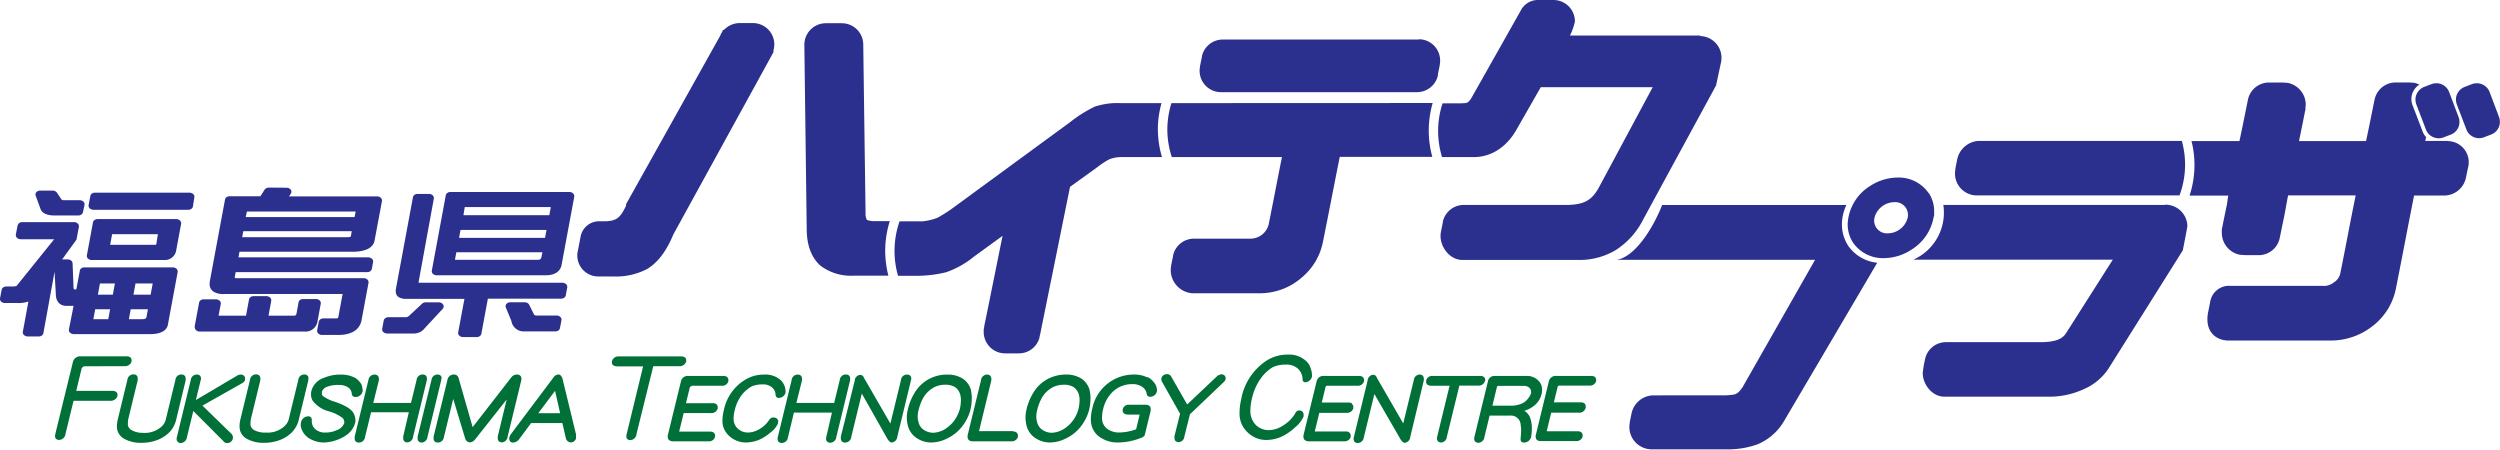 <svg xmlns="http://www.w3.org/2000/svg" xmlns:xlink="http://www.w3.org/1999/xlink" width="447.75" height="80.55" viewBox="0 0 447.75 80.55"><defs><style>.cls-1{fill:none;}.cls-2{fill:#2b308e;}.cls-3{clip-path:url(#clip-path);}.cls-4{fill:#007038;}</style><clipPath id="clip-path" transform="translate(0 0)"><rect class="cls-1" width="447.75" height="80.55"/></clipPath></defs><title>アセット 1</title><g id="レイヤー_2" data-name="レイヤー 2"><g id="レイヤー_1-2" data-name="レイヤー 1"><path class="cls-2" d="M259.16,41.23h0Z" transform="translate(0 0)"/><g class="cls-3"><path class="cls-2" d="M293,75.46h0v0h0" transform="translate(0 0)"/><path class="cls-2" d="M434.61,19.18h0v0" transform="translate(0 0)"/><path class="cls-2" d="M445.88,16.46a2.47,2.47,0,0,0-1.28-1.34,2.37,2.37,0,0,0-1-.21,2.47,2.47,0,0,0-.86.15l-1.32.51a2.39,2.39,0,0,0-1.35,1.28,2.28,2.28,0,0,0-.21,1v0a2.57,2.57,0,0,0,.16.86l1.72,4.5A2.39,2.39,0,0,0,443,24.53a2.46,2.46,0,0,0,1,.22,2.3,2.3,0,0,0,.86-.16l1.32-.5a2.42,2.42,0,0,0,1.34-1.27,2.49,2.49,0,0,0,.21-1,2.45,2.45,0,0,0-.15-.85Z" transform="translate(0 0)"/><path class="cls-2" d="M438.63,16.46a2.47,2.47,0,0,0-1.28-1.34,2.37,2.37,0,0,0-1-.21,2.47,2.47,0,0,0-.86.15l-1.32.51a2.39,2.39,0,0,0-1.35,1.28,2.28,2.28,0,0,0-.21,1v0a2.57,2.57,0,0,0,.16.86l1.72,4.5a2.39,2.39,0,0,0,1.27,1.34,2.46,2.46,0,0,0,1,.22,2.3,2.3,0,0,0,.86-.16l1.32-.5a2.42,2.42,0,0,0,1.34-1.27,2.49,2.49,0,0,0,.21-1,2.45,2.45,0,0,0-.15-.85Z" transform="translate(0 0)"/><path class="cls-2" d="M331,44a7,7,0,0,1-1.11-3.69.86.86,0,0,1,0-.15.37.37,0,0,0,0-.11,8.14,8.14,0,0,1,.8-3.33c-10.38,0-33,0-33,0-1.8,4.55-5,9.3-8.12,9.81h35.51l-13,22.84c-1,1.41-1.28,1.3-3,1.44H296A4.06,4.06,0,0,0,292.22,74c-.08.35-.14.68-.21,1l-.12.6,0,0,0,.15a4.18,4.18,0,0,0-.07.72,4,4,0,0,0,3.84,4H309a15.51,15.51,0,0,0,5.84-.92,9.93,9.93,0,0,0,4.77-4.29q8.31-14.1,16.6-28.2A7.23,7.23,0,0,1,331,44" transform="translate(0 0)"/><path class="cls-4" d="M33.25,68.14a1.56,1.56,0,0,0,0-.36.69.69,0,0,0-.21-.53.8.8,0,0,0-.56-.18,1.07,1.07,0,0,0-1.07,1l-1.73,7.11a2.5,2.5,0,0,1-.67,1.15,4.45,4.45,0,0,1-3.4,1.19A4,4,0,0,1,23.5,77a1.29,1.29,0,0,1-.59-.84,1.87,1.87,0,0,1,0-.42,3.92,3.92,0,0,1,.14-1l1.61-6.62a1.53,1.53,0,0,0,0-.36.65.65,0,0,0-.21-.53.76.76,0,0,0-.55-.18,1.09,1.09,0,0,0-1.09,1l-1.7,7a5.72,5.72,0,0,0-.17,1.28,2.67,2.67,0,0,0,.11.82,2.55,2.55,0,0,0,1.29,1.49,6.13,6.13,0,0,0,3,.67,7.82,7.82,0,0,0,3-.57,6.1,6.1,0,0,0,2.13-1.46A4.87,4.87,0,0,0,31.59,75Z" transform="translate(0 0)"/><path class="cls-4" d="M36.26,72.65l.07-.05,7-3.95a1,1,0,0,0,.56-.63,1.79,1.79,0,0,0,0-.23.64.64,0,0,0-.24-.54,1,1,0,0,0-.59-.17,1.5,1.5,0,0,0-.68.25l-7.3,4.31.85-3.49A1.48,1.48,0,0,0,36,67.8a.72.72,0,0,0-.21-.54.84.84,0,0,0-.56-.18,1.1,1.1,0,0,0-1.07,1l-2.48,10.2a1.26,1.26,0,0,0-.05.33.72.72,0,0,0,.73.74,1.18,1.18,0,0,0,1.11-1l1.15-4.74L40,79a.78.78,0,0,0,.64.35h.07a1,1,0,0,0,1-.88.68.68,0,0,0,0-.19.83.83,0,0,0-.28-.6Z" transform="translate(0 0)"/><path class="cls-4" d="M55.26,67.78a.72.72,0,0,0-.21-.53.8.8,0,0,0-.56-.18,1.07,1.07,0,0,0-1.07,1l-1.73,7.11A2.59,2.59,0,0,1,51,76.28a4.45,4.45,0,0,1-3.4,1.19A4,4,0,0,1,45.46,77a1.29,1.29,0,0,1-.59-.84,1.87,1.87,0,0,1,0-.42,3.92,3.92,0,0,1,.14-1l1.61-6.62a1.53,1.53,0,0,0,0-.36.68.68,0,0,0-.21-.53.76.76,0,0,0-.55-.18,1.09,1.09,0,0,0-1.09,1l-1.7,7a5.72,5.72,0,0,0-.17,1.28,3,3,0,0,0,.11.82,2.55,2.55,0,0,0,1.29,1.49,6.13,6.13,0,0,0,3,.67,7.91,7.91,0,0,0,3-.57,6.15,6.15,0,0,0,2.12-1.46A4.87,4.87,0,0,0,53.55,75l1.66-6.83a1.56,1.56,0,0,0,0-.36" transform="translate(0 0)"/><path class="cls-4" d="M63.64,75.18A2.56,2.56,0,0,0,63.32,74c-.41-.75-1.47-1.37-3.21-2a7.26,7.26,0,0,1-2.31-1.1.75.75,0,0,1-.15-.47,1.41,1.41,0,0,1,0-.28,1.57,1.57,0,0,1,.77-.82,5.68,5.68,0,0,1,2.23-.39,3,3,0,0,1,1.63.4A1.47,1.47,0,0,1,63,70.51a.6.6,0,0,0,.61.59,1.3,1.3,0,0,0,1.33-1,1.52,1.52,0,0,0,0-.28,2.94,2.94,0,0,0-.22-1,3.42,3.42,0,0,0-1.09-1.14A5.55,5.55,0,0,0,61,67.09a7.27,7.27,0,0,0-3,.59,3.39,3.39,0,0,0-2.21,2.26,3.08,3.08,0,0,0-.09.72A2.23,2.23,0,0,0,56,71.77a5.38,5.38,0,0,0,2.86,1.89,7.27,7.27,0,0,1,2.56,1.25,1.42,1.42,0,0,1,.25.74.34.34,0,0,0,0,.1,2.22,2.22,0,0,1-1.4,1.31,4.84,4.84,0,0,1-1.95.41h-.07a2.53,2.53,0,0,1-1.85-.67,1.9,1.9,0,0,1-.56-1.35,1.77,1.77,0,0,1,0-.23.64.64,0,0,0-.14-.46.53.53,0,0,0-.41-.19,1.33,1.33,0,0,0-1.38,1.09,1.93,1.93,0,0,0-.05.42,2.4,2.4,0,0,0,.29,1.08,3.17,3.17,0,0,0,1.4,1.45,5.06,5.06,0,0,0,2.38.64,7.33,7.33,0,0,0,2.43-.46,6.8,6.8,0,0,0,1.86-1,3.81,3.81,0,0,0,1.37-2,3,3,0,0,0,.08-.65" transform="translate(0 0)"/><path class="cls-4" d="M76.46,67.78a.72.72,0,0,0-.21-.53.84.84,0,0,0-.56-.18,1.08,1.08,0,0,0-1.08,1l-1,4.09H66.85l1-4a1.56,1.56,0,0,0,0-.36.72.72,0,0,0-.21-.53.84.84,0,0,0-.56-.18A1.09,1.09,0,0,0,66,68L63.53,78.18a1.53,1.53,0,0,0,0,.36.65.65,0,0,0,.21.54.76.76,0,0,0,.55.18,1.1,1.1,0,0,0,1.09-1l1.08-4.42h6.76l-1,4.31a1.16,1.16,0,0,0,0,.36.69.69,0,0,0,.21.54.78.78,0,0,0,.55.18h0a1.1,1.1,0,0,0,1-1l2.47-10.15a1.56,1.56,0,0,0,0-.36" transform="translate(0 0)"/><path class="cls-4" d="M79.11,67.79a.75.75,0,0,0-.2-.53.83.83,0,0,0-.55-.18,1.1,1.1,0,0,0-1.09,1L74.8,78.18a1.59,1.59,0,0,0,0,.36.65.65,0,0,0,.21.54.76.76,0,0,0,.55.18h0a1.11,1.11,0,0,0,1-1l2.46-10.14a1.49,1.49,0,0,0,0-.36" transform="translate(0 0)"/><path class="cls-4" d="M93.39,67.81a.73.73,0,0,0-.23-.55.89.89,0,0,0-.58-.18,1.25,1.25,0,0,0-1,.5L84.65,76.5l-2.53-8.84a.82.82,0,0,0-.85-.58,1.14,1.14,0,0,0-1.14,1L77.66,78.18a1.64,1.64,0,0,0,0,.37.72.72,0,0,0,.21.53.81.81,0,0,0,.55.18,1.1,1.1,0,0,0,1.09-1l1.66-6.82,2.17,7.19a1,1,0,0,0,.75.6,1.28,1.28,0,0,0,1-.53l5.66-7.16-1.6,6.61a1.2,1.2,0,0,0,0,.36.72.72,0,0,0,.21.54.83.83,0,0,0,.55.18h0a1.11,1.11,0,0,0,1-1l2.46-10.14a1.4,1.4,0,0,0,0-.34" transform="translate(0 0)"/><path class="cls-4" d="M123.85,69.09h5.42a1.13,1.13,0,0,0,1.18-.8,1,1,0,0,0,0-.23.66.66,0,0,0-.26-.56,1,1,0,0,0-.63-.17h-6.27a1.24,1.24,0,0,0-1.34,1l-2.35,9.64a1.5,1.5,0,0,0,0,.29.7.7,0,0,0,.29.6,1.29,1.29,0,0,0,.72.18h6.31a1.06,1.06,0,0,0,1.16-1,.71.71,0,0,0-.26-.56,1.12,1.12,0,0,0-.64-.18h-5.42a.3.3,0,0,1-.11,0h0v-.06l.8-3.26h4.91a1.15,1.15,0,0,0,1.18-.82c0-.1,0-.16,0-.22a.66.66,0,0,0-.26-.56,1,1,0,0,0-.63-.17h-4.79l.67-2.76c.07-.2.09-.22.3-.24" transform="translate(0 0)"/><path class="cls-4" d="M139.39,75.58a.77.77,0,0,0-.25-.61,1,1,0,0,0-.65-.2.86.86,0,0,0-.74.45A5.08,5.08,0,0,1,136,76.86a4.2,4.2,0,0,1-2.06.61h0a2.71,2.71,0,0,1-1.75-.65,2.4,2.4,0,0,1-.8-1.94,5.4,5.4,0,0,1,.19-1.35,7.1,7.1,0,0,1,1.28-2.81,5.75,5.75,0,0,1,1.84-1.55,5,5,0,0,1,1.85-.32,2.46,2.46,0,0,1,1.72.53,1.76,1.76,0,0,1,.63,1.31s0,0,0,0a.56.56,0,0,0,.53.58,1.28,1.28,0,0,0,1.26-.93,1.35,1.35,0,0,0,0-.32,2.73,2.73,0,0,0-.34-1.24,2.8,2.8,0,0,0-.51-.69,4.13,4.13,0,0,0-3-1,6.41,6.41,0,0,0-3.31.88,8.27,8.27,0,0,0-3.88,5.45,8,8,0,0,0-.26,1.92,3.35,3.35,0,0,0,.18,1.19A3.85,3.85,0,0,0,131,78.41a4.39,4.39,0,0,0,2.57.84,6.39,6.39,0,0,0,2.69-.62A8.61,8.61,0,0,0,138,77.45a4,4,0,0,0,1.33-1.6,1.57,1.57,0,0,0,0-.27" transform="translate(0 0)"/><path class="cls-4" d="M152.26,67.78a.7.7,0,0,0-.21-.53.8.8,0,0,0-.56-.18,1.09,1.09,0,0,0-1.09,1l-1,4.09h-6.77l1-4a1.53,1.53,0,0,0,0-.36.64.64,0,0,0-.21-.53.76.76,0,0,0-.55-.18,1.09,1.09,0,0,0-1.09,1l-2.47,10.16a1.56,1.56,0,0,0-.05.36.72.72,0,0,0,.21.54.79.79,0,0,0,.56.18,1.1,1.1,0,0,0,1.09-1l1.07-4.43H149l-1,4.31a1.56,1.56,0,0,0-.05.36.72.72,0,0,0,.21.54.79.79,0,0,0,.56.18h0a1.11,1.11,0,0,0,1.06-1l2.47-10.16a1.56,1.56,0,0,0,0-.36" transform="translate(0 0)"/><path class="cls-4" d="M163.21,67.8a.72.72,0,0,0-.21-.54.83.83,0,0,0-.56-.17,1.07,1.07,0,0,0-1.08,1l-1.89,7.77-4.74-8.2a.7.7,0,0,0-.64-.52,1.06,1.06,0,0,0-1,1L150.6,78.18a1.56,1.56,0,0,0,0,.36.72.72,0,0,0,.21.54.79.79,0,0,0,.56.18,1.1,1.1,0,0,0,1.09-1l1.89-7.77L159,78.71c.23.29.38.47.62.54h.08a1.09,1.09,0,0,0,1-1l2.46-10.15a1.48,1.48,0,0,0,.05-.35" transform="translate(0 0)"/><path class="cls-4" d="M181.47,77.22h-6a.19.19,0,0,1-.11,0h0a.18.18,0,0,1,0-.06l2.18-9a1.45,1.45,0,0,0,0-.35.69.69,0,0,0-.21-.54.81.81,0,0,0-.55-.18,1.11,1.11,0,0,0-1.08,1l-2.4,9.88a1.1,1.1,0,0,0,0,.31.72.72,0,0,0,.27.58,1.08,1.08,0,0,0,.65.18h6.94a1.14,1.14,0,0,0,1.15-.8,1.11,1.11,0,0,0,0-.23.68.68,0,0,0-.27-.56,1,1,0,0,0-.64-.18" transform="translate(0 0)"/><path class="cls-4" d="M205.51,67.6a5.36,5.36,0,0,0-2.38-.52,7.59,7.59,0,0,0-7.5,6.09,8.14,8.14,0,0,0-.26,1.91,4.33,4.33,0,0,0,.15,1.18,3.65,3.65,0,0,0,1.69,2.17,5.46,5.46,0,0,0,2.9.82,11.38,11.38,0,0,0,4.38-.88.92.92,0,0,0,.53-.43l1.07-4.38a1.73,1.73,0,0,0,0-.32.66.66,0,0,0-.26-.57,1,1,0,0,0-.64-.18h-2.93a1.08,1.08,0,0,0-1.18.81,1.15,1.15,0,0,0,0,.26c0,.46.44.69.91.69h2c.08,0,.08,0,.09,0v.07s0,0,0,.07l-.6,2.48a.3.3,0,0,1-.16.07,9.11,9.11,0,0,1-2.88.52,3.6,3.6,0,0,1-2-.56,2.37,2.37,0,0,1-1.06-2.18,6.14,6.14,0,0,1,.19-1.44,6.34,6.34,0,0,1,1.16-2.48,5,5,0,0,1,4.14-2,2.89,2.89,0,0,1,1.68.47,1.85,1.85,0,0,1,.83,1.32.58.58,0,0,0,.53.48,1.26,1.26,0,0,0,1.3-1,1.06,1.06,0,0,0,0-.24,2.12,2.12,0,0,0-.51-1.31,3.5,3.5,0,0,0-1.17-1" transform="translate(0 0)"/><path class="cls-4" d="M218.66,67.08a1.2,1.2,0,0,0-.75.36l-5.29,5-2.86-5a.76.76,0,0,0-.65-.42,1,1,0,0,0-1.11.73.76.76,0,0,0,0,.21.9.9,0,0,0,.15.47l3.2,5.67-1,4a1.63,1.63,0,0,0,0,.36.69.69,0,0,0,.21.54.8.8,0,0,0,.56.19h0a1.09,1.09,0,0,0,1-1l1-4,6-5.71a1.19,1.19,0,0,0,.39-.61.56.56,0,0,0,0-.17c0-.45-.43-.68-.87-.68" transform="translate(0 0)"/><path class="cls-4" d="M242.15,72.26a1.11,1.11,0,0,0-.64-.17h-4.78l.67-2.76c.07-.2.09-.22.3-.24h5.42a1.13,1.13,0,0,0,1.18-.8,1,1,0,0,0,0-.23.66.66,0,0,0-.26-.56,1,1,0,0,0-.63-.17h-6.27a1.23,1.23,0,0,0-1.34,1l-2.35,9.64a1.55,1.55,0,0,0,0,.29.74.74,0,0,0,.3.6,1.35,1.35,0,0,0,.72.18h6.31a1.12,1.12,0,0,0,1.13-.8,1.2,1.2,0,0,0,0-.23.71.71,0,0,0-.26-.56,1,1,0,0,0-.64-.18H235.6a.3.3,0,0,1-.11,0h0a.35.35,0,0,0,0-.06l.8-3.27h4.91a1.15,1.15,0,0,0,1.18-.82c0-.1,0-.15,0-.22a.66.66,0,0,0-.26-.56" transform="translate(0 0)"/><path class="cls-4" d="M254.3,67.08a1.1,1.1,0,0,0-1.09,1l-1.89,7.76-4.73-8.19a.71.71,0,0,0-.64-.53,1.07,1.07,0,0,0-1,1l-2.47,10.14a1.56,1.56,0,0,0-.05.36.72.72,0,0,0,.21.54.79.79,0,0,0,.56.18h0a1.12,1.12,0,0,0,1.06-1l1.89-7.77,4.73,8.19c.23.29.38.47.62.54h.07a1.09,1.09,0,0,0,1-1L255,68.15a1.48,1.48,0,0,0,0-.35.72.72,0,0,0-.21-.54.84.84,0,0,0-.56-.18" transform="translate(0 0)"/><path class="cls-4" d="M266,68.29a1,1,0,0,0,0-.23.67.67,0,0,0-.25-.56,1,1,0,0,0-.64-.17h-8.49a1.1,1.1,0,0,0-1.2.83,1,1,0,0,0,0,.24c0,.47.45.69.92.69h3.28l-2.21,9.07a1.64,1.64,0,0,0-.05.37.69.69,0,0,0,.21.53.8.8,0,0,0,.56.19h0a1.09,1.09,0,0,0,1-1l2.24-9.19h3.39a1.12,1.12,0,0,0,1.18-.8" transform="translate(0 0)"/><path class="cls-4" d="M285.63,67.5a1,1,0,0,0-.63-.17h-6.27a1.24,1.24,0,0,0-1.34,1l-2.34,9.64a.75.75,0,0,0,0,.29.69.69,0,0,0,.3.6A1.23,1.23,0,0,0,276,79h6.31a1.14,1.14,0,0,0,1.14-.8c0-.1,0-.17,0-.23a.68.68,0,0,0-.26-.56,1,1,0,0,0-.63-.17h-5.42a.19.19,0,0,1-.11,0h0a.18.18,0,0,1,0-.06l.79-3.27h4.91A1.15,1.15,0,0,0,284,73a.94.94,0,0,0,0-.22.66.66,0,0,0-.26-.56,1.08,1.08,0,0,0-.63-.16H278.3l.67-2.76c.07-.2.09-.22.31-.24h5.41a1.13,1.13,0,0,0,1.18-.8,1.11,1.11,0,0,0,0-.23.69.69,0,0,0-.27-.56" transform="translate(0 0)"/><path class="cls-4" d="M100.72,67.73c-.16-.37-.36-.65-.71-.66a1.19,1.19,0,0,0-.91.57l-7.51,10a1.94,1.94,0,0,0-.38.79.78.78,0,0,0,0,.22.65.65,0,0,0,.69.62,1.53,1.53,0,0,0,1-.5l2.22-3h5.6l.66,2.85a1,1,0,0,0,.86.62,1,1,0,0,0,.92-.7l0,0v-.77ZM96.41,74l3-4,.91,4Z" transform="translate(0 0)"/><path class="cls-4" d="M173.93,70a3.55,3.55,0,0,0-1.52-2.2,5,5,0,0,0-2.76-.71,6.74,6.74,0,0,0-3.06.69,6.52,6.52,0,0,0-2.5,2.14,9.79,9.79,0,0,0-1.51,3.49,5.53,5.53,0,0,0-.17,1.34,6.11,6.11,0,0,0,.21,1.57,3.73,3.73,0,0,0,1.66,2.2,4.54,4.54,0,0,0,2.53.73h0a6.42,6.42,0,0,0,2.8-.71,7.42,7.42,0,0,0,2.66-2.1,8.26,8.26,0,0,0,1.5-2.91,9.23,9.23,0,0,0,.28-2.17,6.6,6.6,0,0,0-.14-1.36m-2.06,3.41A6,6,0,0,1,169,77a4.55,4.55,0,0,1-1.86.51,3.12,3.12,0,0,1-1.64-.49,2.28,2.28,0,0,1-1-1.43,3.49,3.49,0,0,1-.14-1,4.4,4.4,0,0,1,.12-1,9.06,9.06,0,0,1,.88-2.35,5,5,0,0,1,1.86-1.83,4.2,4.2,0,0,1,2.11-.5,3.07,3.07,0,0,1,1.81.48,2.46,2.46,0,0,1,.87,1.43,3.72,3.72,0,0,1,.09.86,7.9,7.9,0,0,1-.24,1.79" transform="translate(0 0)"/><path class="cls-4" d="M195.18,70a3.58,3.58,0,0,0-1.51-2.2,5.08,5.08,0,0,0-2.77-.72,6.91,6.91,0,0,0-3.06.7,6.52,6.52,0,0,0-2.5,2.14,10,10,0,0,0-1.51,3.49,5.52,5.52,0,0,0-.16,1.34,6.11,6.11,0,0,0,.21,1.57,3.74,3.74,0,0,0,1.65,2.2,4.63,4.63,0,0,0,2.54.73h0a6.38,6.38,0,0,0,2.8-.71,7.33,7.33,0,0,0,2.66-2.1,8.18,8.18,0,0,0,1.5-2.91,9.17,9.17,0,0,0,.28-2.17,6,6,0,0,0-.14-1.36m-2.06,3.41A6,6,0,0,1,190.24,77a4.47,4.47,0,0,1-1.86.51,3.12,3.12,0,0,1-1.64-.49,2.36,2.36,0,0,1-1-1.43,3.86,3.86,0,0,1-.14-1,3.93,3.93,0,0,1,.13-1,8.61,8.61,0,0,1,.87-2.35,5,5,0,0,1,1.86-1.83,4.26,4.26,0,0,1,2.12-.5,3.05,3.05,0,0,1,1.8.48,2.53,2.53,0,0,1,.88,1.43,3.72,3.72,0,0,1,.09.86,7.43,7.43,0,0,1-.25,1.79" transform="translate(0 0)"/><path class="cls-4" d="M275.59,68.24a2.8,2.8,0,0,0-2.22-.91H267.7a1.17,1.17,0,0,0-1.22,1l-2.4,9.88a1.22,1.22,0,0,0-.05.37.65.65,0,0,0,.21.53.77.77,0,0,0,.55.19h0a1.12,1.12,0,0,0,1.06-1l.94-3.87h3.68a1.74,1.74,0,0,1,1.88,1.65,5.82,5.82,0,0,1,.08,1,13.18,13.18,0,0,1-.09,1.43.57.57,0,0,0,0,.13.7.7,0,0,0,.11.42.51.51,0,0,0,.41.2h0a1.33,1.33,0,0,0,1.33-.88,7.79,7.79,0,0,0,.16-1.52A5.39,5.39,0,0,0,274,74.7a2.41,2.41,0,0,0-1-1.12,5.25,5.25,0,0,0,1.86-1,3.73,3.73,0,0,0,1.23-2,3,3,0,0,0,.1-.77,2.28,2.28,0,0,0-.57-1.55m-1.43,2.22a3.16,3.16,0,0,1-.67,1.08,2.67,2.67,0,0,1-1.2.81,4.88,4.88,0,0,1-1.48.29h-3.55l.8-3.31c.07-.2.09-.22.29-.24h4.47a1.5,1.5,0,0,1,1.09.37,1,1,0,0,1,.28.69,1.71,1.71,0,0,1,0,.31" transform="translate(0 0)"/><path class="cls-4" d="M234.62,65.61a3.07,3.07,0,0,0-.57-.83,4.42,4.42,0,0,0-3.37-1.27h-.07a7,7,0,0,0-3.81,1.1,10.48,10.48,0,0,0-4.51,6.94A11,11,0,0,0,222,74a5,5,0,0,0,.2,1.47,4.8,4.8,0,0,0,1.67,2.33,4.69,4.69,0,0,0,2.93,1,6.84,6.84,0,0,0,3.1-.78,9.8,9.8,0,0,0,2.06-1.49,5.21,5.21,0,0,0,1.51-1.94,1.29,1.29,0,0,0,0-.3v0a.76.76,0,0,0-.21-.58.91.91,0,0,0-.65-.2h0A.73.73,0,0,0,232,74a6.46,6.46,0,0,1-2.2,2.21,4.8,4.8,0,0,1-2.56.83h-.06a3.34,3.34,0,0,1-2.23-.9,3.51,3.51,0,0,1-1-2.71,8.33,8.33,0,0,1,.22-1.82,9.92,9.92,0,0,1,1.58-3.75A7.1,7.1,0,0,1,228,65.74a5.59,5.59,0,0,1,2.28-.44,3,3,0,0,1,2.2.75,2.68,2.68,0,0,1,.81,1.78h0l0,.18v0a.49.49,0,0,0,.4.45,1.3,1.3,0,0,0,1.28-1,1.7,1.7,0,0,0,0-.35s0,0,0,0a3.65,3.65,0,0,0-.38-1.5M233.28,68v0h0s0,0,0,0" transform="translate(0 0)"/><path class="cls-4" d="M122.64,64a1.14,1.14,0,0,0-.68-.17H110.85a1.18,1.18,0,0,0-1.25.89,1.09,1.09,0,0,0,0,.26c0,.4.39.63,1,.64h4.58l-2.94,12.1a1.65,1.65,0,0,0-.06.43h0a.63.63,0,0,0,.19.5.76.76,0,0,0,.54.17h0A1.17,1.17,0,0,0,114,77.72l3-12.13h4.67a1.21,1.21,0,0,0,1.23-.85,1.11,1.11,0,0,0,0-.23v0a.63.63,0,0,0-.23-.51" transform="translate(0 0)"/><path class="cls-4" d="M22.28,65.58h.06a1.19,1.19,0,0,0,1.22-.83.94.94,0,0,0,0-.25v0a.66.66,0,0,0-.23-.51,1.14,1.14,0,0,0-.68-.17H14.46a1.33,1.33,0,0,0-1.41,1.05L9.92,77.68a3.41,3.41,0,0,0-.06.43h0a.67.67,0,0,0,.19.5.77.77,0,0,0,.54.18h0a1.2,1.2,0,0,0,1.14-1.07l1.44-5.94h6.61a1.25,1.25,0,0,0,1.26-.85,1.66,1.66,0,0,0,0-.24v0a.62.62,0,0,0-.25-.51,1.16,1.16,0,0,0-.69-.17H13.65l.95-3.93a.62.62,0,0,1,.63-.48Z" transform="translate(0 0)"/><path class="cls-2" d="M34.81,35.35a.64.64,0,0,0-.2-.59,1,1,0,0,0-.66-.25H17a.91.91,0,0,0-.54.16.65.65,0,0,0-.28.42l-.31,1.64a.67.67,0,0,0,.2.59,1,1,0,0,0,.66.25h17a.91.91,0,0,0,.54-.16.69.69,0,0,0,.28-.42Zm-28.42-.3a.63.63,0,0,1,.12-.63.9.9,0,0,1,.67-.28H9.44a.92.92,0,0,1,.44.1.85.85,0,0,1,.33.29L11,35.7c.06.1.15.15.44.16h2.84a1,1,0,0,1,.66.25.68.68,0,0,1,.2.59L14.86,38a.66.66,0,0,1-.28.42.91.91,0,0,1-.54.17H9.72c-1.23,0-2.14-.36-2.45-1.13Zm10.26,4.78-1.09,5.9a.62.62,0,0,0,.2.58,1,1,0,0,0,.66.26h13a2.06,2.06,0,0,0,2.16-1.86l.86-4.63a.64.64,0,0,0-.21-.58.93.93,0,0,0-.65-.26H17.47a.91.91,0,0,0-.54.17.66.66,0,0,0-.28.42m3.43,2.11h8.2L28,43.69c-.05.16,0,.13-.16.15H19.73ZM3.15,40.36,2.84,42a.67.67,0,0,0,.2.59,1,1,0,0,0,.66.26h6L3.08,51.07c-.06.13-.28.24-.82.24H1.12a1,1,0,0,0-.55.17.62.62,0,0,0-.27.42L0,53.43a.66.66,0,0,0,.2.58,1,1,0,0,0,.66.26h2.3A5.26,5.26,0,0,0,5.09,54l-1,5.41a.64.64,0,0,0,.2.59,1,1,0,0,0,.66.26h2a.91.91,0,0,0,.54-.17.69.69,0,0,0,.28-.42l2-11L10,52.71c0,1.26.73,2.08,1.9,2.07h1.28L12.34,59a.66.66,0,0,0,.2.58,1,1,0,0,0,.66.26H26.91c1.79,0,3-.58,3.17-1.75l1.74-9.36a.68.68,0,0,0-.2-.59,1,1,0,0,0-.66-.25H15.11a.91.91,0,0,0-.54.16.63.63,0,0,0-.27.43l-.63,3.35h-.41l0,0a1.24,1.24,0,0,1-.1-.51v-.07L13,47.17a.66.66,0,0,0-.26-.5.94.94,0,0,0-.61-.21h-1l2.57-3.54.43-2.3a.68.68,0,0,0-.21-.59.93.93,0,0,0-.66-.25H4a1,1,0,0,0-.55.16.67.67,0,0,0-.27.42M24.27,50.77h3.08l-.37,2H23.9Zm-.86,4.62h3.08l-.26,1.42c-.06.24-.2.34-.78.36H23.08ZM17.9,50.77h2.68l-.37,2H17.53Zm-.85,4.62h2.67l-.33,1.78H16.72Zm40.4-1a.66.66,0,0,0-.2-.58,1,1,0,0,0-.66-.25h-2.3a.91.91,0,0,0-.54.16.65.65,0,0,0-.28.42l-.36,2c-.09.33-.17.38-.48.4H48.09l.49-2.66a.66.66,0,0,0-.2-.58,1,1,0,0,0-.66-.26h-2.3a.91.91,0,0,0-.54.17.69.69,0,0,0-.28.42l-.54,2.91H39.15l.39-2.1a.66.66,0,0,0-.2-.58,1,1,0,0,0-.66-.25h-2.2a.91.91,0,0,0-.54.16.69.69,0,0,0-.28.42l-.78,4.19a.86.86,0,0,0,.19.7.85.85,0,0,0,.65.3H54.55a2.17,2.17,0,0,0,2.33-1.89ZM48.13,33.6a1,1,0,0,0-.42.1.72.72,0,0,0-.31.26l-.76,1.19H41.12a.94.94,0,0,0-.55.17.65.65,0,0,0-.27.42L37.6,50.26a2.9,2.9,0,0,0-.05.64,1.56,1.56,0,0,0,.67,1.32,3.16,3.16,0,0,0,1.81.44H61.36l-.77,4.15c-.05.16-.08.2-.45.22H57.91a.91.91,0,0,0-.54.17.69.69,0,0,0-.28.42l-.29,1.53a.66.66,0,0,0,.21.58.91.91,0,0,0,.66.26H60.6c2.36,0,3.86-.94,4.16-2.68L66,50.66a.67.67,0,0,0-.2-.59,1,1,0,0,0-.66-.25H42.39c-.36,0-.3,0-.34-.16s0-.06,0-.1l.16-.82H65.78a.91.91,0,0,0,.54-.17.64.64,0,0,0,.28-.42l.22-1.21a.64.64,0,0,0-.2-.59,1,1,0,0,0-.66-.26H42.71l.18-1H63.1c2.32,0,3.79-.68,4-2.08l1.31-7a.66.66,0,0,0-.2-.58,1,1,0,0,0-.66-.26H51.76l.32-.47a.63.63,0,0,0,0-.72.94.94,0,0,0-.75-.36Zm-3.9,4.28H63.7l-.19,1H44Zm-.66,3.53H63l-.15.85c0,.13-.11.21-.59.22H43.38ZM75,50.46a.45.45,0,0,1,0-.11L77.7,35.57a.65.65,0,0,0-.2-.58.93.93,0,0,0-.66-.26H74.78a.91.91,0,0,0-.54.17.64.64,0,0,0-.28.42L70.89,51.84a1.33,1.33,0,0,0,0,.39,1.11,1.11,0,0,0,.54,1,2.7,2.7,0,0,0,1.39.3H83.18l-1.12,6a.63.63,0,0,0,.2.58,1,1,0,0,0,.66.26h2.47a.91.91,0,0,0,.54-.17.69.69,0,0,0,.28-.42l1.17-6.29h13.13a.91.91,0,0,0,.54-.17.66.66,0,0,0,.28-.42l.26-1.41a.64.64,0,0,0-.2-.59,1,1,0,0,0-.66-.26H75.28c-.35,0-.3,0-.33-.17m20.58,5.62-.75-1.5a.73.73,0,0,0-.32-.33,1,1,0,0,0-.48-.12h-2.6a.91.91,0,0,0-.68.29.63.63,0,0,0-.11.63l1,2.43a2.22,2.22,0,0,0,2.35,1.86h5.54a1,1,0,0,0,.54-.16.67.67,0,0,0,.27-.43l.27-1.41a.66.66,0,0,0-.21-.59.93.93,0,0,0-.66-.25H96.13c-.35,0-.47-.09-.6-.42M97.7,49.3h.08c1.57,0,2.61-.69,2.81-1.91l2.26-12.16a.65.65,0,0,0-.2-.58.93.93,0,0,0-.66-.26H80.66a.91.91,0,0,0-.54.17.64.64,0,0,0-.28.42l-2.5,13.48a.67.67,0,0,0,.2.59,1,1,0,0,0,.66.25ZM83.24,37.09H98.65l-.27,1.45H83Zm-.76,4.09h15.4l-.26,1.42H82.22Zm-.75,4H97.14l-.16.84c-.1.4-.23.49-.64.51H81.48ZM73.28,56.55a.86.86,0,0,1-.64.26H69.56A.91.91,0,0,0,69,57a.64.64,0,0,0-.28.42l-.27,1.47a.63.63,0,0,0,.2.58,1,1,0,0,0,.66.26H74a2.43,2.43,0,0,0,2-.87l3.29-3.55a.61.61,0,0,0,.08-.75.89.89,0,0,0-.78-.41H76.23a1,1,0,0,0-.34.06.88.88,0,0,0-.28.17Z" transform="translate(0 0)"/><path class="cls-2" d="M345.43,34.6h0a6.49,6.49,0,0,0-5.56-2.8,9.13,9.13,0,0,0-4.95,1.52,8.45,8.45,0,0,0-4,6.79.45.45,0,0,0,0,.12,6,6,0,0,0,.95,3.21,6.48,6.48,0,0,0,5.54,2.79h0a9.12,9.12,0,0,0,4.94-1.52,8.64,8.64,0,0,0,4-6h.06v-.84a5.94,5.94,0,0,0-.94-3.26M341.66,39h0a3.7,3.7,0,0,1-3.53,2.79A2.29,2.29,0,0,1,335.72,39a3.72,3.72,0,0,1,3.54-2.79,2.28,2.28,0,0,1,2.4,2.79" transform="translate(0 0)"/><path class="cls-2" d="M136,4.31h0a2.83,2.83,0,0,0-.5-.12,3.52,3.52,0,0,0-.62-.06h-2.42a4,4,0,0,0-.89.11l-.25.08a2.83,2.83,0,0,0-.57.23l-.25.13a3.68,3.68,0,0,0-.52.38,1.66,1.66,0,0,0-.17.14l-.16.16h-.14l-.24.47,0,0a4.36,4.36,0,0,0-.23.42v0l0,.06h0c-5.74,10.26-11.17,20-16.91,30.25l0,.08,0,.06,0,.14c-1.08,2.27-1.73,2.66-3.57,2.79h-.73l-.22,0a1.57,1.57,0,0,0-.25,0,3.36,3.36,0,0,0-3.37,2.73l-.59,3.05a3.53,3.53,0,0,0,0,.56A3.75,3.75,0,0,0,107,49.51h2.79a12,12,0,0,0,6.14-1.35c2.09-1.28,3.53-3.44,4.68-6.2l17.58-32,.39-.72-.09-.07A4.71,4.71,0,0,0,138.68,8,3.82,3.82,0,0,0,136,4.31m23.38,35.3h-2.69a4.45,4.45,0,0,1-1.16-.13l-.27-.1h0l0,0a2.48,2.48,0,0,1-.24-1.26v-.13q-.21-15-.41-30h0a3.84,3.84,0,0,0-3.84-3.83H147.9A3.85,3.85,0,0,0,144.06,8q.21,16.49.42,32.94c0,2.62.64,5,2.46,6.64A9.09,9.09,0,0,0,153,49.37h6.11a18.15,18.15,0,0,1-.57-4.45,17.92,17.92,0,0,1,.82-5.31" transform="translate(0 0)"/><path class="cls-2" d="M207.37,23.2a17.54,17.54,0,0,1,.66-4.73h-7.3a13,13,0,0,0-4.66.63,23.44,23.44,0,0,0-4.39,2.76L171,37a25.9,25.9,0,0,1-3.09,2,10,10,0,0,1-2.71.64h-4.09a16.08,16.08,0,0,0-.27,9.76H164a22.48,22.48,0,0,0,5.45-.64,16.32,16.32,0,0,0,5-2.81l5.11-3.71c-1.15,5.65-2,9.94-3.3,16.27,0,.14,0,.28-.08.42V59c0,.08,0,.23,0,.47A3.84,3.84,0,0,0,180,63.29h2.48a3.82,3.82,0,0,0,3.71-2.88c0-.15,0-.24.06-.33q2.7-13.3,5.39-26.61l5-3.61a13.74,13.74,0,0,1,2.1-1.36,6.53,6.53,0,0,1,2.31-.37h7.06a17.5,17.5,0,0,1-.73-4.93" transform="translate(0 0)"/><path class="cls-2" d="M254.16,7.08H219a3.83,3.83,0,0,0-3.74,3s0,.07,0,.1c-.12.6-.23,1.12-.34,1.68,0,0,0,.06,0,.08a4.3,4.3,0,0,0-.07.73,3.83,3.83,0,0,0,3.83,3.84H253.8a3.85,3.85,0,0,0,3.73-3,1.58,1.58,0,0,1,0-.21c.11-.57.22-1.08.33-1.61a.5.5,0,0,1,0-.12,3.88,3.88,0,0,0,.07-.71,3.82,3.82,0,0,0-3.83-3.83M209.8,18.47a16.36,16.36,0,0,0-.73,4.73,16.06,16.06,0,0,0,.8,4.93H229.6c-.88,4.35-1.35,6.94-2.37,12A3.35,3.35,0,0,1,224,42.74H213.84a3.84,3.84,0,0,0-3.74,3,.64.64,0,0,0,0,.09c-.12.58-.23,1.12-.34,1.68,0,0,0,0,0,.05a3.74,3.74,0,0,0-.08.75,4.17,4.17,0,0,0,3.84,4.21h12.43a11.38,11.38,0,0,0,7.19-2.81,11.07,11.07,0,0,0,3.81-6.45c1.27-6.29,1.84-9.39,3-15.16h16.58a17.81,17.81,0,0,1-.64-4.65,18.08,18.08,0,0,1,.7-5Z" transform="translate(0 0)"/><path class="cls-2" d="M304.51,6.37H281.18a10.6,10.6,0,0,0,.89-2.54A3.84,3.84,0,0,0,278.24,0h-2.57a3.47,3.47,0,0,0-3.32,1.92s-5.29,9.39-8.87,15.72c-.68,1-.89.78-1.83.87h-3.29a15.91,15.91,0,0,0-.09,9.62H264c3.2,0,5.91-1.93,7.58-4.87l4.37-7.64H296c-3.51,6.52-5.76,10.74-9.74,18.14-1.21,2.08-2.49,2.84-5.34,2.94H262.15a3.85,3.85,0,0,0-3.74,3c0,.05,0,.08,0,.14-.11.55-.21,1.06-.32,1.59v0a3.86,3.86,0,0,0-.09.81c0,2.12,1.72,4.3,3.84,4.31h21.52a12.6,12.6,0,0,0,6-1.75,13.88,13.88,0,0,0,4.94-5.5c5.2-9.57,13.05-24,13.05-24l.9-4.2a3.9,3.9,0,0,0-3.75-4.64" transform="translate(0 0)"/><path class="cls-2" d="M353.94,35h36.41a15.84,15.84,0,0,0,1-5.48,16.32,16.32,0,0,0-.58-4.28H354.27a4.17,4.17,0,0,0-3.74,3.32c-.07.36-.13.68-.2,1l-.12.61,0,0,0,.15a4.3,4.3,0,0,0-.07.73A3.91,3.91,0,0,0,353.94,35M387.8,36.7H348.05a9.22,9.22,0,0,1-5.38,9.81H378.4L370,59.72c-.58.87-1.63,1.52-4.31,1.56H348.52a3.82,3.82,0,0,0-3.73,3,22.7,22.7,0,0,0-.43,2.51c0,2.12,1.74,4.25,3.83,4.25h19.37a14.69,14.69,0,0,0,5.75-1.39,10,10,0,0,0,4.55-4l13.08-20.81s.82-4.13.82-4.37a3.92,3.92,0,0,0-4-3.81" transform="translate(0 0)"/><path class="cls-2" d="M438.37,25.24h-4c.05-.24.1-.46.14-.69a2.91,2.91,0,0,1-.62-1l-1.81-4.73a3.14,3.14,0,0,1-.2-1.09v0a2.9,2.9,0,0,1,.27-1.23,3,3,0,0,1,1.16-1.34,4.27,4.27,0,0,0-.89-.32,13,13,0,0,0-1.59-.07l-.2,0-.07,0H429a3.84,3.84,0,0,0-3.5,2.38,4.38,4.38,0,0,0-.21.67c-.57,2.8-1,5-1.53,7.44h-12c.44-2.19.78-3.84,1.15-5.7a.44.44,0,0,0,0-.1s0,0,0-.06v-.19h0a2.35,2.35,0,0,0,.05-.52,4,4,0,0,0-3.2-3.84,13.1,13.1,0,0,0-1.6-.07l-.2,0-.06,0h-1.58a3.84,3.84,0,0,0-3.71,3.06c-.57,2.79-1,5-1.53,7.43H392.5a17.52,17.52,0,0,1-.35,9.76h6.94c-.14.67-.14,1-.26,1.64-.29,1.4-.58,2.81-.9,4.39a1.58,1.58,0,0,0,0,.23h0a3.91,3.91,0,0,0,0,.49,4,4,0,0,0,3.2,3.84,15.36,15.36,0,0,0,1.59.08l.19,0,.08,0h1.58a3.2,3.2,0,0,0,.73-.08,3.84,3.84,0,0,0,3-3c.28-1.37.53-2.6.78-3.78.28-1.37.43-2.43.72-3.84h12.1c-1.1,5.4-1.59,8.22-2.76,14A2.47,2.47,0,0,1,418,50.57a2.69,2.69,0,0,1-1.92.63H399.56a3.43,3.43,0,0,0-3.74,3c-.07.36-.36,1.79-.36,1.79-.63,3.44,1.46,5,3.69,5h18.49a12.1,12.1,0,0,0,7.49-2.75,11.16,11.16,0,0,0,4-6.68c1.35-6.77,1.93-10,3.23-16.54h5.43a4,4,0,0,0,3.87-3.25c.07-.35.34-1.64.34-1.64a3.79,3.79,0,0,0-3.63-4.86" transform="translate(0 0)"/></g></g></g></svg>